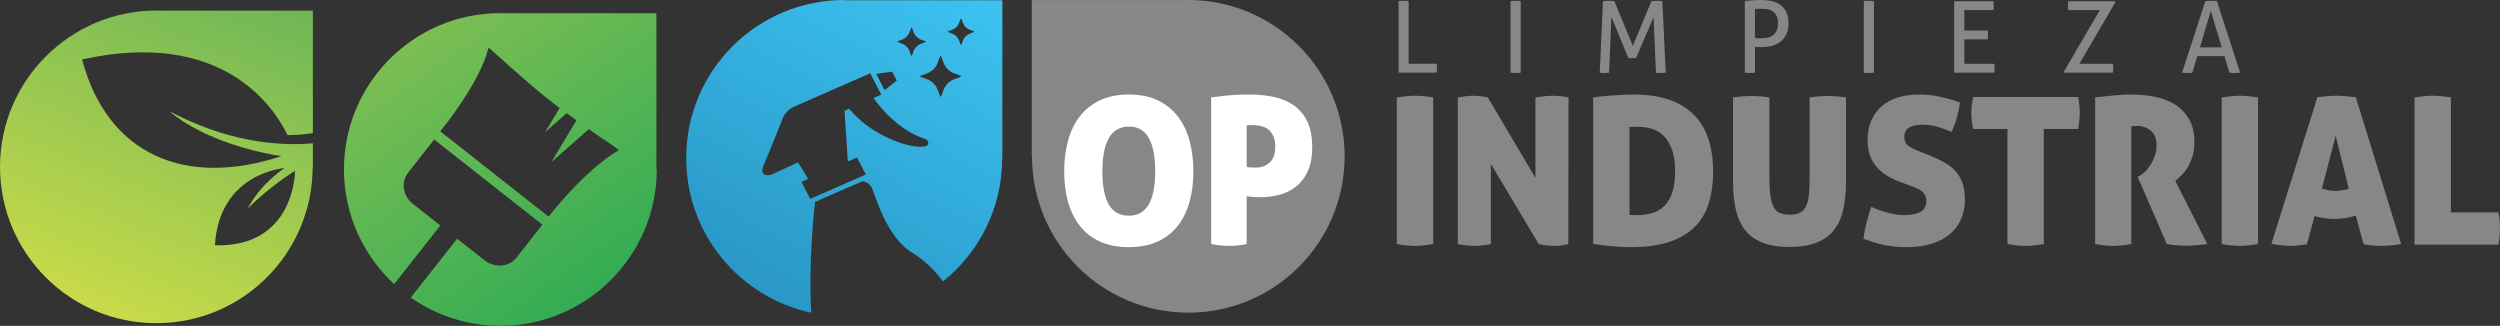 <?xml version="1.0" encoding="UTF-8"?>
<!DOCTYPE svg PUBLIC "-//W3C//DTD SVG 1.1//EN" "http://www.w3.org/Graphics/SVG/1.1/DTD/svg11.dtd">
<!-- Creator: CorelDRAW -->
<svg xmlns="http://www.w3.org/2000/svg" xml:space="preserve" width="193.346mm" height="25.2mm" version="1.1" style="shape-rendering:geometricPrecision; text-rendering:geometricPrecision; image-rendering:optimizeQuality; fill-rule:evenodd; clip-rule:evenodd"
viewBox="0 0 15222.04 1984"
 xmlns:xlink="http://www.w3.org/1999/xlink"
 xmlns:xodm="http://www.corel.com/coreldraw/odm/2003">
 <rect x="0" y="0" width="15222.04" height="1984" fill="#333333" stroke="none"/>
 <defs>
  <style type="text/css">
   <![CDATA[
    .fil4 {fill:#858789}
    .fil5 {fill:white;fill-rule:nonzero}
    .fil0 {fill:#858789;fill-rule:nonzero}
    .fil2 {fill:url(#id0)}
    .fil3 {fill:url(#id1)}
    .fil1 {fill:url(#id2)}
   ]]>
  </style>
  <linearGradient id="id0" gradientUnits="userSpaceOnUse" x1="1918.23" y1="-158.51" x2="3866.8" y2="2671.25">
   <stop offset="0" style="stop-opacity:1; stop-color:#95C452"/>
   <stop offset="1" style="stop-opacity:1; stop-color:#12A455"/>
  </linearGradient>
  <linearGradient id="id1" gradientUnits="userSpaceOnUse" x1="1595.97" y1="-94.01" x2="490.75" y2="2566.01">
   <stop offset="0" style="stop-opacity:1; stop-color:#6CB657"/>
   <stop offset="1" style="stop-opacity:1; stop-color:#E4E545"/>
  </linearGradient>
  <linearGradient id="id2" gradientUnits="userSpaceOnUse" x1="4477.93" y1="2178.64" x2="5860.77" y2="-360.49">
   <stop offset="0" style="stop-opacity:1; stop-color:#268FBF"/>
   <stop offset="1" style="stop-opacity:1; stop-color:#3EC7F4"/>
  </linearGradient>
 </defs>
 <g id="Capa_x0020_1">
  <path class="fil0" d="M8515.76 7.26c4.44,-0.8 9.18,-1.41 14.22,-1.81 5.05,-0.4 10.39,-0.61 16.04,-0.61 5.24,0 10.49,0.2 15.74,0.61 5.24,0.4 10.29,1.01 15.12,1.81l0 380.63 170.65 0c0.8,4.44 1.31,9.09 1.51,13.92 0.2,4.84 0.31,9.28 0.31,13.32 0,9.68 -0.61,18.75 -1.82,27.22l-231.77 0 0 -435.1zm681.68 0c4.84,-0.8 9.89,-1.41 15.13,-1.81 5.24,-0.4 10.49,-0.61 15.73,-0.61 5.24,0 10.49,0.2 15.73,0.61 5.25,0.4 10.3,1.01 15.13,1.81l0 435.1c-4.83,0.81 -9.78,1.42 -14.82,1.81 -5.05,0.41 -10.38,0.61 -16.04,0.61 -5.24,0 -10.59,-0.2 -16.04,-0.61 -5.44,-0.39 -10.38,-1 -14.82,-1.81l0 -435.1zm562.48 0c4.84,-0.8 10.38,-1.41 16.64,-1.81 6.26,-0.4 12.21,-0.61 17.86,-0.61 5.64,0 11.8,0.2 18.45,0.61 6.66,0.4 12.21,1.01 16.64,1.81l112.56 272.32 113.16 -272.32c4.03,-0.8 9.08,-1.41 15.12,-1.81 6.05,-0.4 11.9,-0.61 17.55,-0.61 5.25,0 11.1,0.2 17.56,0.61 6.45,0.4 11.9,1.01 16.34,1.81l20.57 435.1c-4.83,0.81 -9.79,1.42 -14.82,1.81 -5.04,0.41 -10.19,0.61 -15.43,0.61 -5.24,0 -10.38,-0.2 -15.43,-0.61 -5.04,-0.39 -9.79,-1 -14.22,-1.81l-13.92 -338.28 -106.51 248.12c-8.07,1.21 -16.34,1.81 -24.81,1.81 -7.67,0 -15.34,-0.6 -23,-1.81l-102.88 -249.93 -13.92 340.09c-4.43,0.81 -9.08,1.42 -13.92,1.81 -4.83,0.41 -9.48,0.61 -13.92,0.61 -5.24,0 -10.28,-0.2 -15.12,-0.61 -4.84,-0.39 -9.49,-1 -13.92,-1.81l19.37 -435.1zm863.84 -0.61c6.05,-0.8 13.21,-1.61 21.48,-2.42 8.27,-0.8 16.95,-1.51 26.02,-2.12 9.09,-0.61 18.16,-1.11 27.24,-1.51 9.07,-0.41 17.85,-0.61 26.32,-0.61 22.19,0 43.26,2.22 63.24,6.65 19.97,4.44 37.52,12.11 52.65,23 15.13,10.9 27.13,25.32 36,43.27 8.88,17.96 13.32,40.44 13.32,67.47 0,28.24 -4.74,51.74 -14.22,70.5 -9.49,18.76 -22,33.79 -37.52,45.08 -15.53,11.3 -33.18,19.27 -52.95,23.9 -19.77,4.64 -39.94,6.96 -60.52,6.96 -7.66,0 -14.42,-0.1 -20.27,-0.3 -5.85,-0.2 -12.2,-0.7 -19.06,-1.52l0 157.34c-9.68,1.21 -19.97,1.81 -30.86,1.81 -4.84,0 -9.98,-0.09 -15.43,-0.29 -5.45,-0.21 -10.59,-0.71 -15.43,-1.52l0 -435.71zm61.72 224.51c6.46,0.8 12.1,1.41 16.94,1.82 4.84,0.39 11.9,0.61 21.18,0.61 12.51,0 24.92,-1.31 37.22,-3.94 12.31,-2.62 23.3,-7.37 32.98,-14.22 9.68,-6.87 17.45,-16.24 23.3,-28.15 5.85,-11.9 8.78,-27.33 8.78,-46.29 0,-16.54 -2.53,-30.46 -7.57,-41.75 -5.05,-11.3 -12.01,-20.38 -20.89,-27.23 -8.87,-6.86 -19.56,-11.7 -32.07,-14.53 -12.51,-2.83 -26.03,-4.24 -40.55,-4.24 -14.93,0 -28.04,0.61 -39.33,1.82l0 176.09zm662.92 -223.91c4.84,-0.8 9.89,-1.41 15.13,-1.81 5.24,-0.4 10.49,-0.61 15.73,-0.61 5.24,0 10.49,0.2 15.73,0.61 5.25,0.4 10.3,1.01 15.13,1.81l0 435.1c-4.83,0.81 -9.79,1.42 -14.82,1.81 -5.05,0.41 -10.38,0.61 -16.04,0.61 -5.24,0 -10.59,-0.2 -16.04,-0.61 -5.44,-0.39 -10.38,-1 -14.82,-1.81l0 -435.1zm550.38 0l239.03 0c1.21,8.07 1.82,16.94 1.82,26.63 0,4.43 -0.1,9.07 -0.3,13.91 -0.2,4.84 -0.72,9.28 -1.52,13.31l-177.31 0 0 124.66 141.6 0c0.81,4.03 1.42,8.37 1.82,13.01 0.4,4.65 0.61,9.18 0.61,13.62 0,4.44 -0.2,9.08 -0.61,13.92 -0.4,4.84 -1.01,9.27 -1.82,13.31l-141.6 0 0 148.86 182.15 0c1.21,8.07 1.82,16.94 1.82,26.63 0,4.43 -0.1,9.07 -0.3,13.91 -0.2,4.84 -0.71,9.27 -1.52,13.31l-243.87 0 0 -435.1zm667.76 429.66l219.07 -375.8 -191.83 0c-0.8,-3.63 -1.41,-7.87 -1.81,-12.71 -0.41,-4.84 -0.61,-9.48 -0.61,-13.91 0,-4.45 0.2,-9.09 0.61,-13.93 0.4,-4.83 1.01,-9.27 1.81,-13.31l282.6 0 4.24 5.46 -219.66 375.78 203.93 0c0.81,3.64 1.42,7.97 1.82,13.01 0.4,5.04 0.61,9.78 0.61,14.22 0,4.43 -0.2,9.08 -0.61,13.92 -0.4,4.84 -1.01,9.08 -1.82,12.71l-294.7 0 -3.64 -5.44zm977.6 -95.01l-165.2 0 -29.66 100.45c-5.24,0.81 -10.49,1.42 -15.73,1.81 -5.24,0.41 -10.49,0.61 -15.73,0.61 -5.65,0 -11.2,-0.2 -16.64,-0.61 -5.45,-0.39 -10.39,-1 -14.83,-1.81l141.6 -435.1c5.24,-0.8 10.9,-1.41 16.95,-1.81 6.05,-0.4 12.31,-0.61 18.75,-0.61 5.65,0 11.5,0.2 17.56,0.61 6.05,0.4 11.9,1.01 17.55,1.81l141 435.1c-4.84,0.81 -10.29,1.42 -16.34,1.81 -6.05,0.41 -11.9,0.61 -17.55,0.61 -5.24,0 -10.59,-0.2 -16.03,-0.61 -5.45,-0.39 -10.6,-1 -15.43,-1.81l-30.26 -100.45zm-148.86 -53.86l132.53 0 -66.57 -222.09 -65.96 222.09z"/>
  <path class="fil1" d="M5930.49 195.19l-24.69 9.11c-20,7.37 -35.76,23.12 -43.13,43.13l-9.11 24.69c-0.34,0.92 -1.24,1.55 -2.23,1.55 -0.98,0 -1.86,-0.63 -2.2,-1.55l-9.11 -24.69c-7.37,-20 -23.12,-35.76 -43.12,-43.13l-24.71 -9.11c-0.93,-0.35 -1.54,-1.24 -1.54,-2.21 0,-1.01 0.61,-1.89 1.54,-2.23l24.71 -9.11c20,-7.38 35.75,-23.13 43.12,-43.13l9.11 -24.68c0.35,-0.94 1.22,-1.55 2.2,-1.55 0.99,0 1.89,0.61 2.23,1.55l9.11 24.68c7.37,20 23.13,35.75 43.13,43.13l24.69 9.11c0.93,0.34 1.56,1.22 1.56,2.23 0,0.98 -0.63,1.86 -1.56,2.21zm172.72 768.02l0 -961.64 -962.85 0 0 0 0 -1.57c-531.56,0.22 -962.3,431.07 -962.3,962.38 0,462.72 326.39,849.23 761.64,941.46 -17.29,-280.66 14.3,-603.42 22.79,-673.83 51.76,-24.71 286.74,-125.65 286.74,-125.65 0,0 37.1,-3.05 60.16,41.37 16.81,32.41 85.05,299.55 248.49,395.65 65.28,38.38 128.6,99.62 184.24,171.87 219.4,-176.17 359.87,-445.59 359.99,-750.03l1.09 0zm-254.3 -495.17l-37.95 13.99c-30.7,11.33 -54.93,35.52 -66.25,66.25l-13.99 37.96c-0.53,1.42 -1.9,2.35 -3.42,2.35 -1.52,0 -2.87,-0.94 -3.39,-2.35l-13.99 -37.96c-11.34,-30.71 -35.55,-54.92 -66.25,-66.25l-37.96 -13.99c-1.43,-0.54 -2.38,-1.89 -2.38,-3.41 0,-1.52 0.95,-2.89 2.38,-3.41l37.96 -13.99c30.7,-11.33 54.91,-35.55 66.25,-66.26l13.99 -37.94c0.52,-1.43 1.87,-2.38 3.39,-2.38 1.52,0 2.89,0.95 3.42,2.38l13.99 37.94c11.32,30.7 35.55,54.93 66.25,66.26l37.95 13.99c1.44,0.52 2.38,1.89 2.38,3.41 0,1.52 -0.94,2.87 -2.38,3.41zm-197.8 408.95c-2.62,10.6 -14.67,19.96 -67.76,15.41 -98.62,-8.7 -290.82,-81.85 -413.43,-230.61l-27.96 12.26 20.39 309.26 55.87 -24.47 53.78 103.67 -338.47 148.31 -53.79 -103.68 40.79 -17.87 -61.65 -100.22 -161.03 73.82c0,0 -88.12,29.25 -43.24,-69.65 26.6,-58.54 112.4,-275.44 112.4,-275.44 0,0 16.08,-45.59 68.7,-68.65l462.83 -202.79 67.26 129.64 -46.9 20.55c24.33,35.33 138.24,189.73 307.24,247.29 0,0 31.4,6.13 24.98,33.18zm-219.29 -440.81l28.26 54.65 -73.6 58.21 -51.29 -98.88 96.63 -13.98zm33.68 -184.83l26.46 -9.76c21.43,-7.9 38.32,-24.8 46.21,-46.22l9.78 -26.45c0.35,-1 1.3,-1.67 2.36,-1.67 1.06,0 2.01,0.67 2.39,1.67l9.76 26.45c7.91,21.45 24.78,38.32 46.21,46.22l26.47 9.76c1,0.37 1.67,1.31 1.67,2.37 0,1.07 -0.67,2.02 -1.67,2.39l-26.46 9.75c-21.43,7.9 -38.3,24.78 -46.21,46.22l-9.76 26.47c-0.38,0.98 -1.32,1.64 -2.39,1.64 -1.06,0 -2.02,-0.66 -2.36,-1.64l-9.78 -26.47c-7.89,-21.42 -24.78,-38.33 -46.21,-46.22l-26.46 -9.75c-1,-0.37 -1.65,-1.31 -1.65,-2.39 0,-1.05 0.65,-2 1.65,-2.37z"/>
  <path class="fil2" d="M2974.63 289.27c11.79,8.16 218.86,201.25 371.41,321.3 18.91,14.88 39.68,30.63 61.46,46.98l-88.55 147.33 131.35 -115.51c19.59,14.4 39.57,28.96 59.57,43.35l-152.97 254.56 228.25 -200.75c99.79,70.53 128.63,84.43 182.52,126.84 -220.01,132.87 -427.37,405.6 -427.37,405.6l-659.8 -519.25c0,0 242.28,-292.43 294.13,-510.44zm-574.58 1440.78l281.02 -357.1 -167.52 -131.82c-61.26,-48.22 -73.03,-133.42 -28.72,-189.73l158.84 -201.83 658.76 518.42 -158.84 201.83c-44.31,56.29 -131.81,63.38 -193.09,15.17l-167.2 -131.59 -282.02 358.35c154.59,108.33 342.8,172.24 545.82,172.24 525.49,0 951.52,-428.77 951.75,-950.96l-2.09 0 0 -952.22 -952.22 0 0 -0.65c-524.11,0.23 -950.25,426.25 -950.25,951.75 0,275.85 118.15,524.29 305.77,698.14l0 0z"/>
  <path class="fil3" d="M1904.96 64.45l0 746.17c-50.69,7.83 -101.29,11.77 -154.34,11.9 -78.3,-162.86 -390.42,-650.98 -1250.75,-460.55l0 0c154.15,583.69 632.58,781.26 1213.64,588.41 0,0 -424.27,-55.02 -682.96,-273.86 338.67,180.37 644.16,215.36 874.41,196.3l0 143.06 -1.24 0c-0.24,525.68 -426.39,951.94 -952.07,951.94 -525.8,0 -951.64,-426.11 -951.64,-951.91 0,-525.67 427.86,-951.7 952.08,-951.92l0 0.46 952.88 0zm-1023.97 766.56c-445.85,0 463.65,0 0,0zm915.44 209.36c0,0 -147.71,88.63 -288.5,229.46 79.96,-153.55 224.02,-246.31 224.02,-246.31 0,0 -397.29,27.78 -423.35,470.09 489.29,13.42 487.83,-453.24 487.83,-453.24z"/>
  <g id="_105553244988416">
   <path class="fil4" d="M6282.25 0.46c0,1481.26 0,638.44 0,951.42l1.24 0c0.24,525.68 426.39,951.94 952.06,951.94 525.81,0 951.64,-426.11 951.64,-951.91 0,-525.67 -427.85,-951.7 -952.08,-951.92l0 0.46 -952.87 0z"/>
   <path class="fil5" d="M6479.66 1043.25c0,-66.7 7.71,-128.6 23.14,-185.72 15.42,-57.11 39.18,-106.51 71.28,-148.2 32.11,-41.69 72.96,-74.41 122.57,-98.18 49.61,-23.76 108.59,-35.64 176.96,-35.64 68.37,0 127.15,11.88 176.34,35.64 49.19,23.77 89.84,56.49 121.94,98.18 32.1,41.69 55.87,91.09 71.28,148.2 15.43,57.11 23.15,119.02 23.15,185.72 0,66.7 -7.72,128.19 -23.15,184.47 -15.42,56.28 -39.18,105.05 -71.28,146.32 -32.1,41.28 -72.75,73.38 -121.94,96.3 -49.19,22.93 -107.97,34.4 -176.34,34.4 -68.37,0 -127.35,-11.46 -176.96,-34.4 -49.61,-22.93 -90.46,-55.02 -122.57,-96.3 -32.1,-41.27 -55.86,-90.04 -71.28,-146.32 -15.43,-56.28 -23.14,-117.77 -23.14,-184.47zm554.03 0c0,-181.76 -52.95,-272.63 -158.83,-272.63 -108.39,0 -162.58,90.88 -162.58,272.63 0,90.89 13.13,158.62 39.4,203.23 26.26,44.61 66.91,66.9 121.94,66.9 106.72,0 160.08,-90.04 160.08,-270.14zm557.16 -27.52c4.16,1.67 11.26,2.92 21.26,3.76 10,0.83 20.42,1.24 31.26,1.24 35.85,0 65.03,-10.42 87.54,-31.26 22.52,-20.85 33.78,-52.53 33.78,-95.05 0,-25.01 -3.55,-46.06 -10.64,-63.16 -7.09,-17.09 -16.88,-30.85 -29.39,-41.27 -12.5,-10.42 -27.09,-17.72 -43.77,-21.89 -16.67,-4.17 -34.18,-6.25 -52.52,-6.25 -5.01,0 -10.84,0 -17.51,0 -6.68,0 -13.34,0.42 -20.01,1.25l0 252.62zm-216.36 -422.71c19.18,-2.5 48.57,-6.05 88.17,-10.63 39.6,-4.59 89.42,-6.88 149.45,-6.88 44.19,0 88.79,4.16 133.82,12.5 45.03,8.35 85.67,23.97 121.94,46.91 36.26,22.92 65.65,55.24 88.17,96.92 22.51,41.69 33.77,95.88 33.77,162.58 0,59.2 -8.97,108.39 -26.89,147.58 -17.92,39.18 -41.69,70.45 -71.28,93.8 -29.6,23.34 -63.37,40.02 -101.3,50.02 -37.93,10 -76.91,15 -116.94,15 -15.84,0 -31.89,-0.62 -48.15,-1.87 -16.25,-1.25 -27.71,-2.71 -34.39,-4.37l0 291.39c-21.67,4.16 -41.27,7.09 -58.78,8.75 -17.51,1.67 -33.77,2.5 -48.77,2.5 -29.18,0 -65.45,-3.75 -108.8,-11.25l0 -892.95z"/>
  </g>
  <path class="fil0" d="M8616.24 1497.23c-30.85,0 -67.95,-3.75 -111.31,-11.25l0 -892.94c22.51,-3.34 42.94,-5.84 61.28,-7.5 18.34,-1.67 34.6,-2.5 48.77,-2.5 15.01,0 31.89,0.83 50.65,2.5 18.76,1.66 38.98,4.16 60.65,7.5l0 892.94c-44.19,7.5 -80.87,11.25 -110.06,11.25zm260.13 -904.19c18.34,-3.34 35.01,-5.84 50.02,-7.5 15.01,-1.67 29.59,-2.5 43.77,-2.5 15.01,0 30.64,1.05 46.9,3.13 16.27,2.09 30.22,4.38 41.9,6.88l290.14 490.24 0 -490.24c21.68,-3.34 41.28,-5.84 58.78,-7.5 17.51,-1.67 33.35,-2.5 47.52,-2.5 14.18,0 29.19,0.83 45.03,2.5 15.85,1.66 32.52,4.16 50.02,7.5l-1.25 892.94c-8.34,2.5 -20.42,5.01 -36.27,7.5 -15.83,2.5 -32.92,3.75 -51.27,3.75 -20.85,0 -39.6,-1.46 -56.28,-4.37 -16.67,-2.92 -28.76,-5.22 -36.26,-6.88l-291.4 -487.74 0 487.74c-36.68,7.5 -70.03,11.25 -100.04,11.25 -30.02,0 -63.79,-3.75 -101.3,-11.25l0 -892.94zm1073.04 -17.51c157.58,0 277.21,39.4 358.93,118.18 81.7,78.79 122.56,196.14 122.56,352.06 0,158.41 -41.69,274.51 -125.06,348.3 -83.37,73.78 -206.78,110.68 -370.19,110.68 -41.69,0 -81.91,-1.87 -120.68,-5.63 -38.77,-3.76 -76.91,-8.12 -114.43,-13.13l0 -892.94c12.5,-1.67 28.35,-3.55 47.53,-5.63 19.17,-2.09 40.02,-3.96 62.53,-5.63 22.52,-1.67 45.65,-3.13 69.41,-4.38 23.76,-1.25 46.9,-1.87 69.42,-1.87zm-27.52 732.86c5.83,0.83 12.5,1.25 20.01,1.25 7.51,0 15.42,0 23.76,0 32.52,0 63.16,-3.96 91.92,-11.88 28.77,-7.92 53.57,-21.89 74.42,-41.9 20.84,-20.01 37.3,-47.1 49.39,-81.29 12.09,-34.18 18.13,-77.95 18.13,-131.31 0,-52.53 -6.25,-96.3 -18.75,-131.31 -12.51,-35.02 -28.97,-62.75 -49.4,-83.17 -20.43,-20.42 -44.4,-35.02 -71.91,-43.77 -27.52,-8.75 -56.28,-13.13 -86.3,-13.13 -16.67,0 -28.76,0.21 -36.26,0.63 -7.5,0.41 -12.51,0.62 -15.01,0.62l0 535.27zm974.23 195.1c-67.53,0 -123.6,-9.17 -168.21,-27.52 -44.61,-18.34 -79.83,-44.81 -105.68,-79.41 -25.85,-34.6 -43.98,-76.49 -54.4,-125.68 -10.42,-49.19 -15.64,-104.64 -15.64,-166.33l0 -511.51c24.18,-3.34 45.03,-5.63 62.53,-6.88 17.51,-1.25 34.18,-1.87 50.02,-1.87 14.17,0 29.81,0.62 46.9,1.87 17.08,1.25 37.73,3.54 61.91,6.88l0 485.24c0,41.68 1.67,77.12 5,106.3 3.34,29.19 9.38,52.94 18.13,71.28 8.75,18.34 21.06,31.48 36.9,39.4 15.84,7.92 36.68,11.89 62.53,11.89 25.85,0 46.9,-3.97 63.16,-11.89 16.26,-7.92 28.77,-21.05 37.52,-39.4 8.75,-18.34 14.59,-42.1 17.51,-71.28 2.91,-29.18 4.37,-64.62 4.37,-106.3l0 -485.24c25.02,-3.34 46.07,-5.63 63.16,-6.88 17.09,-1.25 32.72,-1.87 46.9,-1.87 15,0 31.26,0.62 48.77,1.87 17.51,1.25 38.35,3.54 62.53,6.88l0 511.51c0,61.69 -5.2,117.14 -15.63,166.33 -10.42,49.19 -28.56,91.08 -54.4,125.68 -25.85,34.6 -61.07,61.07 -105.68,79.41 -44.61,18.34 -100.68,27.52 -168.21,27.52zm839.17 -562.78c35.01,14.17 66.49,28.56 94.42,43.14 27.93,14.6 51.9,32.11 71.91,52.53 20.01,20.43 35.43,45.03 46.27,73.79 10.84,28.77 16.26,63.57 16.26,104.43 0,44.19 -7.71,84 -23.13,119.43 -15.43,35.44 -38.14,65.87 -68.16,91.3 -30.01,25.43 -66.9,45.02 -110.68,58.78 -43.77,13.75 -94,20.64 -150.7,20.64 -51.7,0 -97.34,-4.16 -136.95,-12.51 -39.6,-8.34 -82.33,-21.26 -128.19,-38.77 3.34,-29.18 9.17,-60.24 17.51,-93.18 8.34,-32.92 18.34,-66.49 30.01,-100.67 76.71,33.35 143.41,50.02 200.11,50.02 42.51,0 75.66,-6.46 99.42,-19.38 23.77,-12.93 35.65,-35.23 35.65,-66.91 0,-13.34 -2.5,-24.81 -7.51,-34.39 -5,-9.59 -11.67,-17.71 -20.01,-24.38 -8.34,-6.68 -17.72,-12.3 -28.15,-16.89 -10.42,-4.58 -21.04,-8.97 -31.89,-13.13l-70.04 -26.26c-30.01,-10.83 -57.32,-23.76 -81.92,-38.77 -24.59,-15.01 -45.65,-32.73 -63.15,-53.15 -17.51,-20.43 -31.07,-43.99 -40.65,-70.67 -9.59,-26.67 -14.38,-57.95 -14.38,-93.79 0,-44.19 7.51,-83.37 22.51,-117.56 15.01,-34.18 36.07,-63.16 63.16,-86.93 27.09,-23.75 59.82,-41.68 98.17,-53.77 38.36,-12.09 81.29,-18.13 128.82,-18.13 42.52,0 83.58,4.16 123.19,12.5 39.6,8.34 81.91,20.43 126.94,36.27 -3.33,26.68 -9.38,56.07 -18.14,88.17 -8.75,32.1 -19.8,62.32 -33.14,90.67 -21.67,-9.16 -47.1,-18.75 -76.29,-28.76 -29.18,-10.01 -65.45,-15.01 -108.8,-15.01 -13.35,0 -26.06,1.25 -38.14,3.75 -12.09,2.5 -22.93,6.46 -32.52,11.89 -9.59,5.42 -17.3,12.92 -23.14,22.51 -5.83,9.59 -8.75,21.47 -8.75,35.64 0,24.18 7.93,42.1 23.77,53.77 15.84,11.68 34.59,21.68 56.28,30.02l60.03 23.76zm487.75 -155.07l-208.86 0c-7.5,-35.85 -11.25,-68.79 -11.25,-98.81 0,-27.51 3.76,-59.61 11.25,-96.29l639.07 0c3.34,18.34 5.83,35.44 7.5,51.28 1.67,15.84 2.5,30.85 2.5,45.02 0,27.52 -3.34,60.46 -10.01,98.81l-208.85 0 0 700.35c-44.19,7.5 -80.87,11.25 -110.06,11.25 -30.85,0 -67.95,-3.75 -111.3,-11.25l0 -700.35zm534.01 -192.6c40.86,-4.17 78.58,-8.13 113.19,-11.88 34.6,-3.76 71.07,-5.63 109.43,-5.63 45.85,0 91.71,4.37 137.57,13.13 45.85,8.75 86.7,23.97 122.56,45.65 35.85,21.67 65.03,51.27 87.54,88.79 22.52,37.52 33.77,85.04 33.77,142.57 0,30.85 -3.54,58.57 -10.63,83.17 -7.09,24.6 -16.26,46.47 -27.51,65.65 -11.26,19.18 -23.77,35.85 -37.52,50.02 -13.75,14.18 -27.31,26.26 -40.65,36.27l195.1 385.19c-20.01,3.33 -41.89,5.84 -65.66,7.5 -23.76,1.67 -45.23,2.5 -64.41,2.5 -16.67,0 -36.06,-0.83 -58.15,-2.5 -22.1,-1.66 -41.48,-4.17 -58.16,-7.5l-177.58 -408.95 11.25 -6.26c10.01,-4.99 21.05,-13.34 33.15,-25 12.09,-11.68 23.34,-25.64 33.77,-41.9 10.42,-16.26 19.17,-34.39 26.26,-54.4 7.09,-20.01 10.63,-40.85 10.63,-62.53 0,-41.68 -11.68,-72.11 -35.02,-91.29 -23.34,-19.18 -52.11,-28.77 -86.3,-28.77 -8.33,0 -15.42,0.42 -21.26,1.25 -5.83,0.83 -9.59,1.67 -11.26,2.5l0 715.36c-44.19,7.5 -80.45,11.25 -108.8,11.25 -30.85,0 -67.94,-3.75 -111.31,-11.25l0 -892.94zm881.69 904.19c-30.85,0 -67.95,-3.75 -111.31,-11.25l0 -892.94c22.51,-3.34 42.94,-5.84 61.28,-7.5 18.34,-1.67 34.6,-2.5 48.77,-2.5 15.01,0 31.89,0.83 50.65,2.5 18.76,1.66 38.98,4.16 60.65,7.5l0 892.94c-44.19,7.5 -80.87,11.25 -110.06,11.25zm407.7 -10c-19.17,3.34 -36.68,5.83 -52.53,7.5 -15.83,1.67 -31.26,2.5 -46.27,2.5 -15.01,0 -32.31,-1.04 -51.91,-3.12 -19.59,-2.09 -41.47,-5.22 -65.65,-9.38l280.14 -892.94c21.68,-2.5 41.9,-4.59 60.66,-6.25 18.76,-1.67 37.73,-2.5 56.91,-2.5 15.83,0 33.14,0.83 51.9,2.5 18.76,1.66 40.22,3.75 64.41,6.25l276.38 894.2c-47.52,7.5 -89.21,11.25 -125.06,11.25 -16.67,0 -33.34,-0.83 -50.02,-2.5 -16.67,-1.67 -34.59,-4.16 -53.77,-7.5l-47.52 -173.84c-23.35,6.68 -45.65,11.68 -66.91,15.01 -21.26,3.33 -42.32,5 -63.16,5 -19.18,0 -38.77,-1.46 -58.78,-4.38 -20.01,-2.91 -40.85,-7.3 -62.53,-13.13l-46.28 171.34zm175.09 -660.33l-83.79 321.41c14.18,4.17 27.52,7.5 40.02,10.01 12.51,2.5 25.43,3.76 38.77,3.76 14.17,0 28.14,-1.05 41.9,-3.13 13.75,-2.08 28.14,-5.2 43.14,-9.38l-80.04 -322.66zm480.24 -233.87c22.51,-3.34 42.94,-5.84 61.28,-7.5 18.34,-1.67 34.6,-2.5 48.77,-2.5 15.01,0 31.89,0.83 50.65,2.5 18.76,1.66 38.98,4.16 60.66,7.5l0 700.35 288.89 0c4.16,20.84 6.87,38.98 8.12,54.4 1.25,15.42 1.88,29.39 1.88,41.89 0,14.18 -0.63,28.97 -1.88,44.4 -1.25,15.42 -3.96,33.97 -8.12,55.65l-510.25 0 0 -896.7z"/>
 </g>
</svg>
